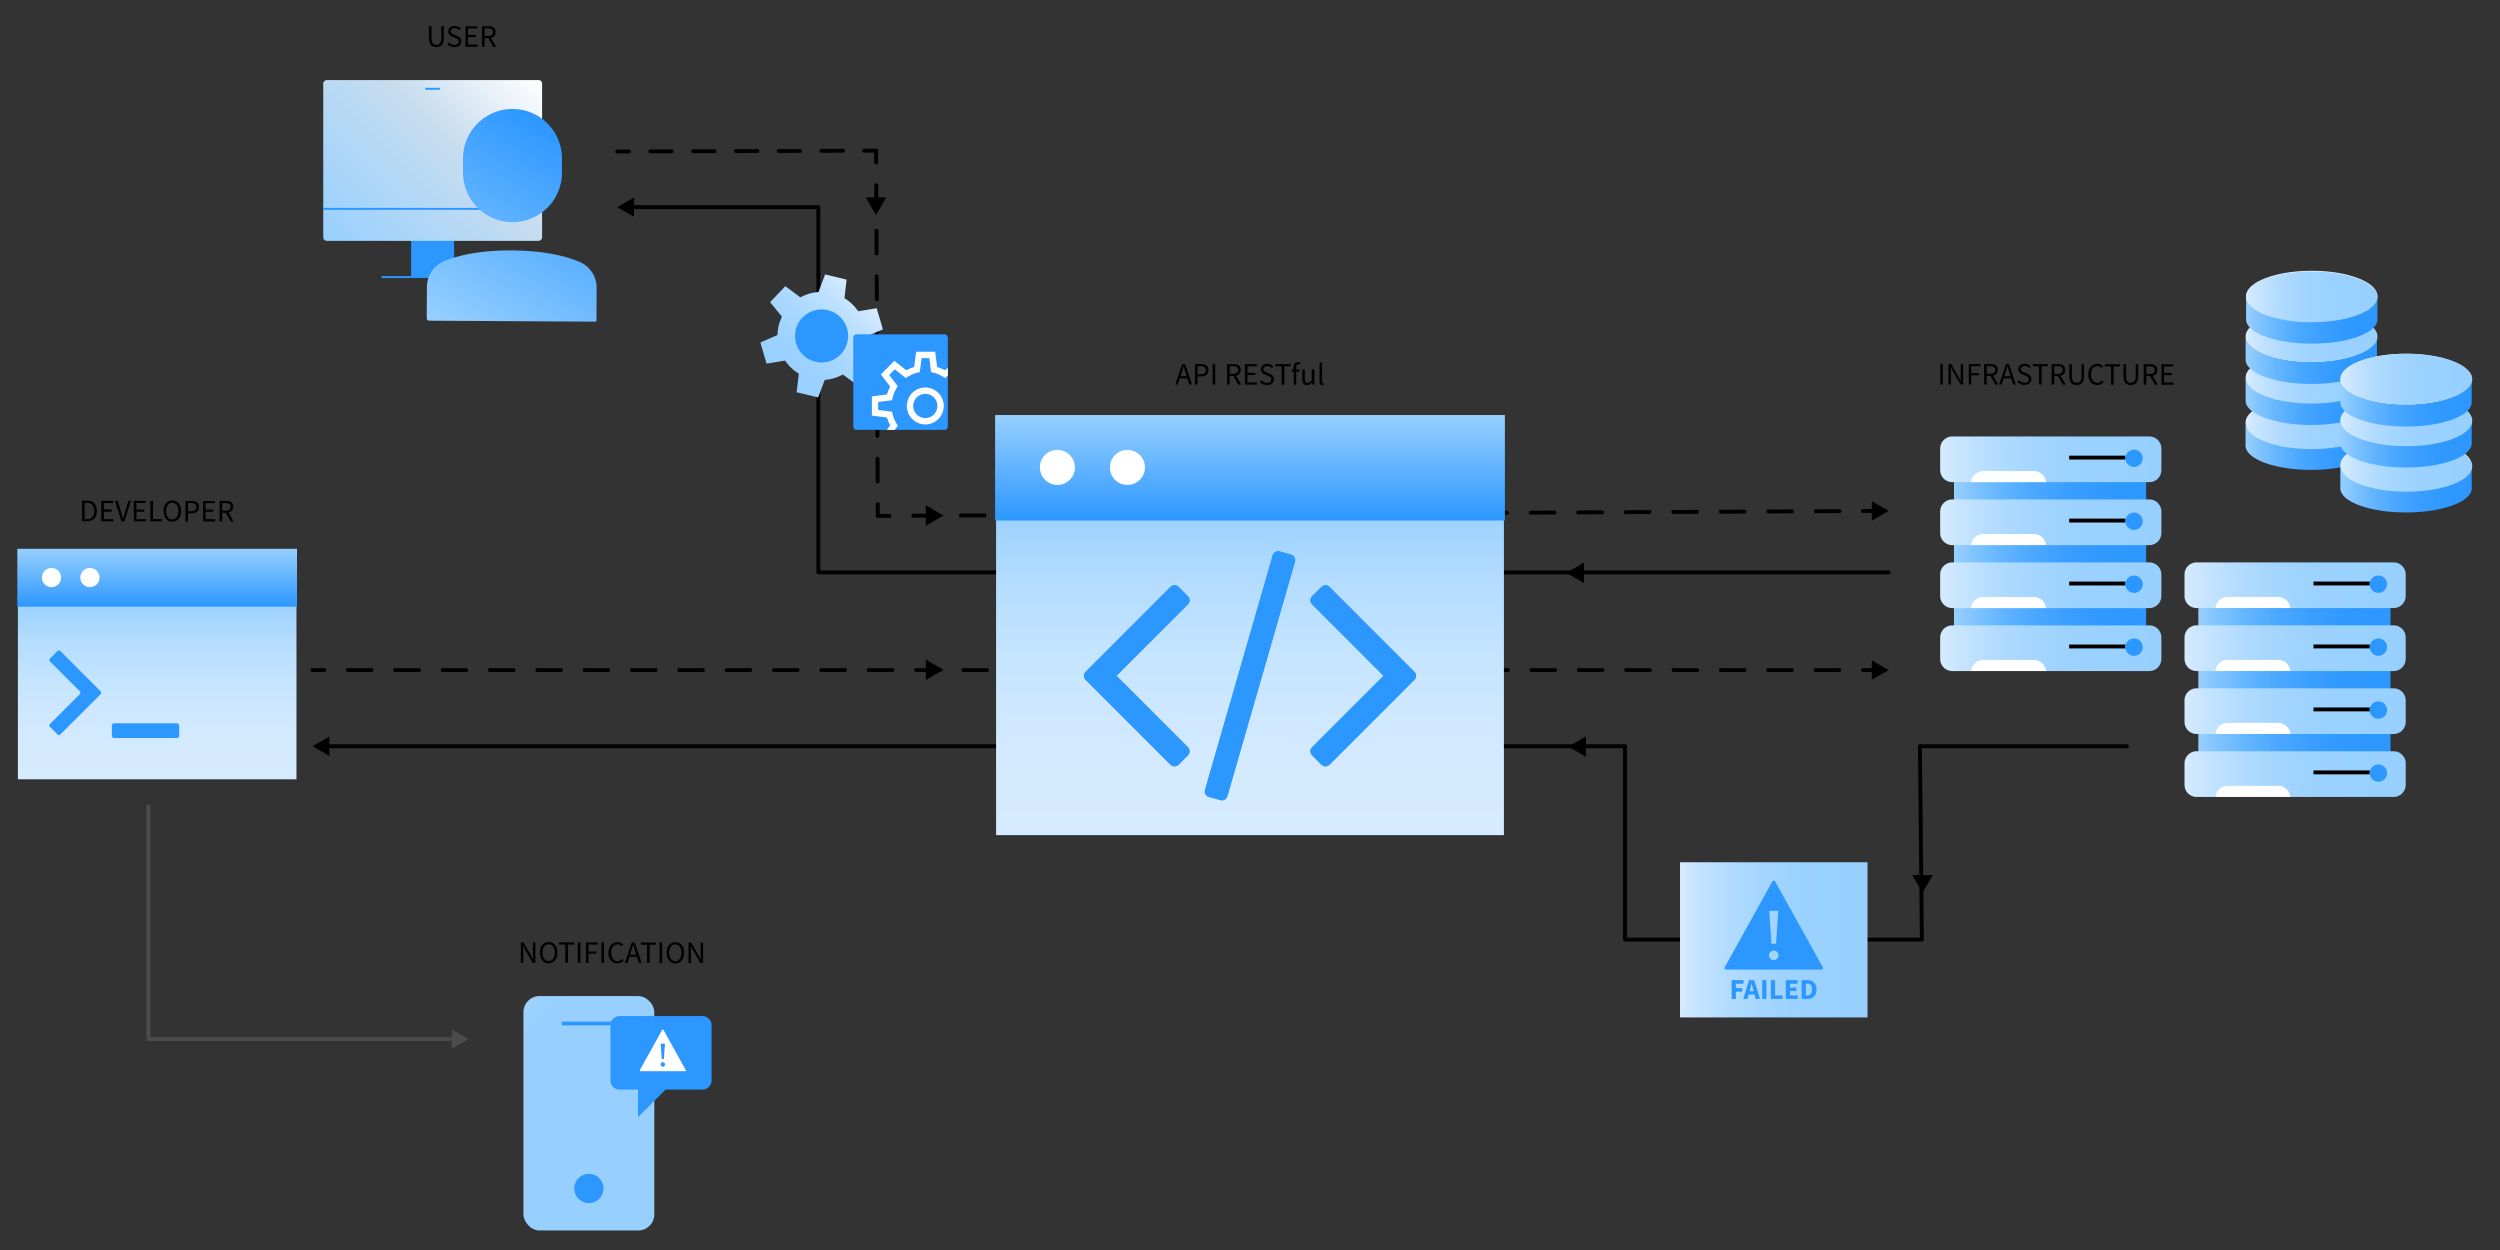 <svg xmlns="http://www.w3.org/2000/svg" xmlns:xlink="http://www.w3.org/1999/xlink" viewBox="0 0 1280 640"><rect x="0" y="0" width="1280" height="640" fill="#333333" stroke="none"/><defs><linearGradient id="f" data-name="Sfumatura senza nome 16" x1="399.48" y1="193.18" x2="441.82" y2="150.85" gradientUnits="userSpaceOnUse"><stop offset="0" stop-color="#97d0ff"/><stop offset=".24" stop-color="#9cd2ff"/><stop offset=".5" stop-color="#a9d8ff"/><stop offset=".79" stop-color="#c0e1ff"/><stop offset="1" stop-color="#d6ebff"/></linearGradient><linearGradient id="h" data-name="Sfumatura senza nome 11" x1="956.17" y1="481.19" x2="860.17" y2="481.19" gradientUnits="userSpaceOnUse"><stop offset="0" stop-color="#97d0ff"/><stop offset=".33" stop-color="#9ad1ff"/><stop offset=".55" stop-color="#a3d5ff"/><stop offset=".74" stop-color="#b2dbff"/><stop offset=".91" stop-color="#c7e4ff"/><stop offset="1" stop-color="#d6ebff"/></linearGradient><linearGradient id="b" data-name="Sfumatura senza nome 98" x1="640" y1="256" x2="640" y2="427.59" gradientUnits="userSpaceOnUse"><stop offset="0" stop-color="#97d0ff"/><stop offset=".03" stop-color="#9ad1ff"/><stop offset=".26" stop-color="#b5ddff"/><stop offset=".49" stop-color="#c7e5ff"/><stop offset=".73" stop-color="#d2e9ff"/><stop offset="1" stop-color="#d6ebff"/></linearGradient><linearGradient id="a" data-name="Sfumatura senza nome 19" x1="640" y1="212.5" x2="640" y2="266.5" gradientUnits="userSpaceOnUse"><stop offset="0" stop-color="#97d0ff"/><stop offset="1" stop-color="#2c97ff"/></linearGradient><linearGradient id="c" data-name="Sfumatura senza nome 7" x1="173.43" y1="130.24" x2="269.61" y2="34.07" gradientTransform="rotate(-90 221.52 82.16)" gradientUnits="userSpaceOnUse"><stop offset="0" stop-color="#97d0ff"/><stop offset=".61" stop-color="#c8ddef"/><stop offset="1" stop-color="#fff"/></linearGradient><linearGradient id="i" x1="238.87" y1="175.39" x2="298.25" y2="72.54" xlink:href="#a"/><linearGradient id="j" x1="80.48" y1="304.86" x2="80.48" y2="399" xlink:href="#b"/><linearGradient id="k" x1="80.48" y1="281" x2="80.48" y2="310.63" xlink:href="#a"/><linearGradient id="l" x1="257.16" y1="614.34" x2="345.84" y2="525.66" xlink:href="#c"/><linearGradient id="d" data-name="Sfumatura senza nome 8" x1="1149.73" y1="228.49" x2="1216.97" y2="228.49" gradientUnits="userSpaceOnUse"><stop offset="0" stop-color="#97d0ff"/><stop offset=".09" stop-color="#83c5ff"/><stop offset=".25" stop-color="#63b5ff"/><stop offset=".41" stop-color="#4ba8ff"/><stop offset=".59" stop-color="#3a9eff"/><stop offset=".78" stop-color="#2f99ff"/><stop offset="1" stop-color="#2c97ff"/></linearGradient><linearGradient id="e" data-name="Sfumatura senza nome 10" x1="1217.27" y1="216.95" x2="1149.93" y2="216.95" gradientUnits="userSpaceOnUse"><stop offset="0" stop-color="#97d0ff"/><stop offset=".34" stop-color="#9ad1ff"/><stop offset=".56" stop-color="#a2d5ff"/><stop offset=".74" stop-color="#b1dbff"/><stop offset=".9" stop-color="#c6e4ff"/><stop offset="1" stop-color="#d6ebff"/></linearGradient><linearGradient id="m" x1="1149.74" y1="205.49" x2="1216.98" y2="205.49" xlink:href="#d"/><linearGradient id="n" x1="1217.27" y1="193.63" x2="1149.93" y2="193.63" xlink:href="#e"/><linearGradient id="o" x1="1149.74" y1="184.49" x2="1216.98" y2="184.49" xlink:href="#d"/><linearGradient id="p" x1="1217.27" y1="172.32" x2="1149.93" y2="172.32" xlink:href="#e"/><linearGradient id="q" x1="1150" y1="163.86" x2="1217.24" y2="163.86" xlink:href="#d"/><linearGradient id="r" x1="1217.27" y1="152" x2="1149.93" y2="152" xlink:href="#e"/><linearGradient id="s" x1="1198.27" y1="250.3" x2="1265.51" y2="250.3" xlink:href="#d"/><linearGradient id="t" x1="1265.8" y1="238.76" x2="1198.47" y2="238.76" xlink:href="#e"/><linearGradient id="u" x1="1198.27" y1="227.3" x2="1265.51" y2="227.3" xlink:href="#d"/><linearGradient id="v" x1="1265.8" y1="215.44" x2="1198.47" y2="215.44" xlink:href="#e"/><linearGradient id="w" x1="1198.27" y1="206.3" x2="1265.51" y2="206.3" xlink:href="#d"/><linearGradient id="x" x1="1265.8" y1="194.12" x2="1198.47" y2="194.12" xlink:href="#e"/><linearGradient id="y" x1="1125.55" y1="316.25" x2="1223.94" y2="316.25" xlink:href="#d"/><linearGradient id="z" x1="1231.72" y1="299.62" x2="1118.47" y2="299.62" xlink:href="#e"/><linearGradient id="A" x1="1125.55" y1="348.49" x2="1223.94" y2="348.49" xlink:href="#d"/><linearGradient id="B" x1="1231.72" y1="331.86" x2="1118.47" y2="331.86" xlink:href="#e"/><linearGradient id="C" x1="1125.55" y1="380.73" x2="1223.94" y2="380.73" xlink:href="#d"/><linearGradient id="D" x1="1231.72" y1="364.09" x2="1118.47" y2="364.09" xlink:href="#e"/><linearGradient id="E" x1="1231.72" y1="396.33" x2="1118.47" y2="396.33" xlink:href="#e"/><linearGradient id="F" x1="1000.45" y1="251.79" x2="1098.84" y2="251.79" xlink:href="#d"/><linearGradient id="G" x1="1106.62" y1="235.16" x2="993.37" y2="235.16" xlink:href="#e"/><linearGradient id="H" x1="1000.45" y1="284.03" x2="1098.84" y2="284.03" xlink:href="#d"/><linearGradient id="I" x1="1106.62" y1="267.4" x2="993.37" y2="267.4" xlink:href="#e"/><linearGradient id="J" x1="1000.45" y1="316.27" x2="1098.84" y2="316.27" xlink:href="#d"/><linearGradient id="K" x1="1106.62" y1="299.64" x2="993.37" y2="299.64" xlink:href="#e"/><linearGradient id="L" x1="1106.62" y1="331.87" x2="993.37" y2="331.87" xlink:href="#e"/><clipPath id="g"><rect x="436.88" y="171.18" width="48.42" height="48.9" rx="1.62" fill="none"/></clipPath></defs><path fill="none" stroke="#000" stroke-linecap="round" stroke-linejoin="round" stroke-width="2" d="M323.18 106.07H419v187h548"/><path d="M324.63 111.05l-8.63-4.98 8.63-4.99v9.97z"/><path fill="none" stroke="#000" stroke-linecap="round" stroke-linejoin="round" stroke-width="2" d="M316 77.57l6-.02"/><path fill="none" stroke="#000" stroke-linecap="round" stroke-linejoin="round" stroke-width="2" stroke-dasharray="10.96 10.96" d="M332.96 77.51l104.13-.33"/><path fill="none" stroke="#000" stroke-linecap="round" stroke-linejoin="round" stroke-width="2" d="M442.57 77.16l6-.02.03 6"/><path fill="none" stroke="#000" stroke-linecap="round" stroke-linejoin="round" stroke-width="2" stroke-dasharray="11.67 11.67" d="M448.65 94.81l.73 157.49"/><path fill="none" stroke="#000" stroke-linecap="round" stroke-linejoin="round" stroke-width="2" d="M449.41 258.14l.02 6 6-.03"/><path fill="none" stroke="#000" stroke-linecap="round" stroke-linejoin="round" stroke-width="2" stroke-dasharray="12.16 12.16" d="M467.59 264.05l480.16-2.39"/><path fill="none" stroke="#000" stroke-linecap="round" stroke-linejoin="round" stroke-width="2" d="M953.82 261.63l6-.03"/><path d="M958.39 266.6l8.61-5.03-8.66-4.95.05 9.98z"/><path fill="none" stroke="#000" stroke-linecap="round" stroke-linejoin="round" stroke-width="2" d="M160 343.07h6"/><path fill="none" stroke="#000" stroke-linecap="round" stroke-linejoin="round" stroke-width="2" stroke-dasharray="12.12 12.12" d="M178.12 343.07h769.64"/><path fill="none" stroke="#000" stroke-linecap="round" stroke-linejoin="round" stroke-width="2" d="M953.82 343.07h6"/><path d="M958.37 348.05l8.63-4.98-8.63-4.99v9.97z"/><path fill="none" stroke="#000" stroke-linecap="round" stroke-linejoin="round" stroke-width="2" d="M167.18 382.07H832v99h152l-1-99h106"/><path d="M168.63 387.05l-8.63-4.98 8.63-4.99v9.97z"/><path fill="none" stroke="#4b4b4b" stroke-miterlimit="10" stroke-width="2" d="M76 412.07V532h156.82"/><path fill="#4b4b4b" d="M231.37 536.99L240 532l-8.63-4.99v9.98z"/><path d="M811 298.51v-10.5l-9 5.25 9 5.25zM812 387.51v-10.5l-9 5.25 9 5.25zM989.6 448.07h-10.5l5.25 9 5.25-9zM474 269.18v-10.5l9 5.25-9 5.25zM443.25 101.07h10.5l-5.25 9-5.25-9zM474 348.18v-10.5l9 5.25-9 5.25z"/><g><path d="M398.1 171.53l-8.8 3.83 3.19 10.82 9.49-1.55a22.34 22.34 0 007 6.67l-1.09 9.53 11 2.66 3.39-9a22.66 22.66 0 009.26-2.75l7.73 5.72 7.78-8.17-6.07-7.43a22.38 22.38 0 002.27-9.39l8.8-3.84-3.19-10.82-9.49 1.55a22.56 22.56 0 00-7-6.67l1.08-9.53-11-2.65-3.39 9a22.35 22.35 0 00-9.26 2.75l-7.73-5.72-7.78 8.17 6.07 7.43a22.28 22.28 0 00-2.27 9.39z" fill="url(#f)"/><path d="M419.61 185.55a13.58 13.58 0 004.23-26.74 14.35 14.35 0 00-2.15-.34 13.58 13.58 0 00-4.23 26.74 13.17 13.17 0 002.15.34z" fill="#2c97ff"/><rect x="436.88" y="171.18" width="48.42" height="48.9" rx="1.62" fill="#2c97ff"/><g clip-path="url(#g)"><path d="M478.71 235.56h-9.77l-1-7.81a20.37 20.37 0 01-4-1.65l-6.16 4.83L451 224l4.78-6.21a20.69 20.69 0 01-1.64-4l-7.74-1v-9.83l7.74-1a20.32 20.32 0 011.64-4l-4.78-6.23 6.89-7 6.16 4.84a20.37 20.37 0 014-1.65l1-7.82h9.77l1 7.82a20.37 20.37 0 013.95 1.65l6.16-4.84 6.89 7-4.78 6.21a21 21 0 011.65 4l7.73 1v9.83l-7.73 1a20.72 20.72 0 01-1.65 4l4.78 6.21-6.89 7-6.16-4.83a20.37 20.37 0 01-3.95 1.65zm-6.89-3.26h4l.88-7.16 1.11-.27a17.05 17.05 0 005.08-2.12l1-.61 5.64 4.43 2.85-2.87L488 218l.58-1a17.17 17.17 0 002.11-5.15l.26-1.1 7.1-.9v-4.08l-7.1-.9-.26-1.1a17.28 17.28 0 00-2.11-5.15l-.58-.95 4.39-5.71-2.85-2.87-5.64 4.43-1-.6a17.08 17.08 0 00-5.08-2.13l-1.11-.26-.88-7.17h-4l-.88 7.17-1.11.26a17.08 17.08 0 00-5.08 2.13l-1 .61-5.65-4.44-2.82 2.91 4.39 5.71-.58.95a17.54 17.54 0 00-2.11 5.15l-.26 1.11-7.1.89v4.08l7.1.9.26 1.1a17.7 17.7 0 002.11 5.11l.59 1-4.4 5.7 2.85 2.87 5.64-4.43 1 .61a17.05 17.05 0 005.08 2.12l1.11.27zm2-15a9.45 9.45 0 119.38-9.45 9.42 9.42 0 01-9.38 9.45zm0-15.64a6.19 6.19 0 106.12 6.19 6.16 6.16 0 00-6.12-6.19z" fill="#fff"/></g></g><g><path fill="url(#h)" d="M860.17 441.47h96v79.45h-96z"/><g fill="#2c97ff"><path d="M886.6 511.47v-9.64h6.07v1.84h-3.9v2.23h3.34v1.83h-3.34v3.74zM892.54 511.47l3-9.64h2.61l3 9.64h-2.31l-.59-2.29h-2.94l-.59 2.29zm3.49-4.88l-.24.89h2.06l-.22-.89c-.14-.48-.28-1-.4-1.53s-.26-1.07-.39-1.57h-.06c-.12.51-.24 1-.36 1.57s-.25 1.05-.42 1.53zM902.24 511.47v-9.64h2.17v9.64zM906.69 511.47v-9.64h2.17v7.81h3.81v1.83zM914.34 511.47v-9.64h6v1.84h-3.86v1.93h3.28v1.82h-3.28v2.22h4v1.83zM922.44 511.47v-9.64h2.72a6.46 6.46 0 012 .29 3.9 3.9 0 011.53.86 3.71 3.71 0 011 1.49 6 6 0 01.34 2.14 6.12 6.12 0 01-.34 2.16 3.84 3.84 0 01-1 1.51 4 4 0 01-1.48.9 6.16 6.16 0 01-1.93.29zm2.17-1.76h.39a3.61 3.61 0 001.12-.16 2.08 2.08 0 00.88-.55 2.43 2.43 0 00.55-.95 4.68 4.68 0 00.2-1.46 4.59 4.59 0 00-.2-1.44 2.35 2.35 0 00-.55-.93 2 2 0 00-.86-.5 3.94 3.94 0 00-1.12-.15h-.42z"/></g><path d="M933.28 495.23l-24.4-43.93a.85.85 0 00-1.17-.25 1 1 0 00-.26.25l-24.4 43.93a.81.81 0 00.32 1.11.87.87 0 00.39.1h48.81a.81.81 0 00.81-.81.79.79 0 00-.1-.4zm-22.79-28.89l-1.16 16.85H907l-1.16-16.85zm-2.32 25.22a2.44 2.44 0 112.44-2.44 2.45 2.45 0 01-2.44 2.44z" fill="#2c97ff"/></g><g><path fill="url(#b)" d="M510 256h260v171.59H510z"/><path fill="url(#a)" d="M509.5 212.5h261v54h-261z"/><circle cx="541.38" cy="239.31" r="8.97" fill="#fff"/><circle cx="577.24" cy="239.31" r="8.97" fill="#fff"/><g fill="#2c97ff"><path d="M661 283.94l-5.77-1.58a2.59 2.59 0 00-2.18.24 3 3 0 00-1.44 1.81L617 404.34a2.77 2.77 0 00.23 2.27 3 3 0 001.81 1.44l5.76 1.58a2.57 2.57 0 002.19-.23 3 3 0 001.44-1.81L663 287.66a2.8 2.8 0 00-.23-2.28 3.07 3.07 0 00-1.77-1.44zM609.07 307.36a2.94 2.94 0 00-.93-2.14l-4.65-4.65a2.94 2.94 0 00-4.27 0l-43.29 43.29a2.93 2.93 0 000 4.28l43.29 43.29a2.92 2.92 0 004.27 0l4.65-4.65a2.92 2.92 0 000-4.27L571.63 346l36.51-36.51a2.93 2.93 0 00.93-2.13zm115 36.5l-43.29-43.29a2.92 2.92 0 00-4.27 0l-4.65 4.65a3 3 0 00-.92 2.14 2.92 2.92 0 00.92 2.13L708.37 346l-36.51 36.51a3 3 0 00-.92 2.14 2.9 2.9 0 00.92 2.13l4.65 4.65a2.92 2.92 0 004.27 0l43.29-43.29a2.93 2.93 0 000-4.28z"/><path d="M661 283.94l-5.77-1.58a2.59 2.59 0 00-2.18.24 3 3 0 00-1.44 1.81L617 404.34a2.77 2.77 0 00.23 2.27 3 3 0 001.81 1.44l5.76 1.58a2.57 2.57 0 002.19-.23 3 3 0 001.44-1.81L663 287.66a2.8 2.8 0 00-.23-2.28 3.07 3.07 0 00-1.77-1.44zm-51.93 23.41a2.93 2.93 0 00-.93-2.13l-4.65-4.65a2.92 2.92 0 00-4.27 0l-43.29 43.29a2.93 2.93 0 000 4.28l43.29 43.29a2.93 2.93 0 002.14.92 3 3 0 002.13-.92l4.65-4.65a2.92 2.92 0 000-4.27L571.63 346l36.51-36.51a2.94 2.94 0 00.93-2.14zm115 36.51l-43.29-43.29a2.92 2.92 0 00-4.27 0l-4.65 4.65a3 3 0 00-.92 2.13 2.93 2.93 0 00.92 2.14L708.37 346l-36.51 36.51a3 3 0 00-.92 2.14 2.92 2.92 0 00.92 2.13l4.65 4.65a2.93 2.93 0 002.14.92 3 3 0 002.13-.92l43.29-43.29a2.93 2.93 0 000-4.28z"/></g><path d="M601.72 196.88l3.56-10.49h1.51l3.54 10.5h-1.43l-1-3.2h-3.82l-1 3.19zm3.2-5.87l-.49 1.6h3.15l-.5-1.6c-.19-.59-.37-1.17-.54-1.76s-.34-1.17-.51-1.78H606c-.16.61-.33 1.2-.5 1.78s-.38 1.18-.58 1.75zM611.81 196.89V186.4h3a8 8 0 011.61.16 3.57 3.57 0 011.24.52 2.48 2.48 0 01.79 1 3.18 3.18 0 01.29 1.45 3.33 3.33 0 01-.28 1.44 2.72 2.72 0 01-.79 1 3.45 3.45 0 01-1.23.6 5.91 5.91 0 01-1.57.2h-1.73v4.16zm1.34-5.24h1.57a3.3 3.3 0 002-.52 2 2 0 00.66-1.64 1.72 1.72 0 00-.69-1.57 3.88 3.88 0 00-2.07-.45h-1.51zM620.87 196.9v-10.49h1.33v10.5zM628.28 196.91v-10.49h3.28a6.87 6.87 0 011.48.15 3.28 3.28 0 011.17.51 2.51 2.51 0 01.76.91 3.2 3.2 0 01.27 1.38 2.89 2.89 0 01-.65 2 3.22 3.22 0 01-1.72 1l2.66 4.58H634l-2.53-4.44h-1.9v4.43zm1.33-5.52h1.76a3 3 0 001.89-.51 1.78 1.78 0 00.66-1.52 1.59 1.59 0 00-.66-1.46 3.47 3.47 0 00-1.88-.42h-1.76zM637.38 196.92v-10.49h6.05v1.12h-4.72v3.29h4V192h-4v3.81h4.88v1.14zM648.73 197.13a5 5 0 01-3.68-1.56l.8-.93a4.23 4.23 0 001.32 1 3.61 3.61 0 001.57.36 2.54 2.54 0 001.62-.47 1.65 1.65 0 00.44-1.92 1.35 1.35 0 00-.37-.48 2.49 2.49 0 00-.55-.36l-.69-.34-1.5-.66a6.62 6.62 0 01-.75-.38 2.83 2.83 0 01-.69-.55 2.37 2.37 0 01-.49-.76 2.68 2.68 0 01.06-2.12 2.64 2.64 0 01.68-.88 3.31 3.31 0 011-.59 4.31 4.31 0 011.33-.2 4.2 4.2 0 011.74.36 4.4 4.4 0 011.36.94l-.72.86a3.84 3.84 0 00-1.07-.73 3.11 3.11 0 00-1.32-.26 2.27 2.27 0 00-1.41.4 1.34 1.34 0 00-.54 1.13 1.3 1.3 0 00.15.65 1.62 1.62 0 00.41.46 3.57 3.57 0 00.56.36l.62.28 1.49.64a6.2 6.2 0 01.85.44 3.17 3.17 0 01.68.57 2.39 2.39 0 01.46.77 3 3 0 01.17 1 2.85 2.85 0 01-.25 1.17 2.89 2.89 0 01-.72.95 3.49 3.49 0 01-1.12.64 4.51 4.51 0 01-1.44.21zM656.21 196.94v-9.37h-3.16v-1.12h7.68v1.12h-3.17V197zM662.42 197v-6.7h-1.06v-1l1-.08v-1.23a2.94 2.94 0 01.56-1.89 2.08 2.08 0 011.72-.68 3.11 3.11 0 01.69.07 3.25 3.25 0 01.6.19l-.29 1a2.25 2.25 0 00-.88-.19c-.72 0-1.08.5-1.09 1.5v1.24h1.65v1.07h-1.65v6.7zM669.14 197.15a2.11 2.11 0 01-1.81-.77 3.78 3.78 0 01-.57-2.27v-4.93h1.32v4.75a2.86 2.86 0 00.34 1.6 1.27 1.27 0 001.11.48 1.88 1.88 0 001.08-.31 5.11 5.11 0 001-1v-5.53H673V197h-1.09l-.11-1.21a5.37 5.37 0 01-1.14 1 2.62 2.62 0 01-1.52.36zM677 197.16a1.24 1.24 0 01-1.08-.45 2.29 2.29 0 01-.31-1.31v-9.83h1.31v9.92a.64.64 0 00.11.45.32.32 0 00.26.13h.28l.18 1a1.25 1.25 0 01-.31.1 2.59 2.59 0 01-.44-.01z"/></g><path fill="#2c97ff" d="M210.5 122.5h22v19h-22z"/><rect x="180.36" y="26.13" width="82.31" height="112.05" rx="1.72" transform="rotate(90 221.52 82.16)" fill="url(#c)"/><path fill="none" stroke="#2c97ff" stroke-miterlimit="10" d="M165.49 106.94h112.06M195.37 141.85h52.29M217.78 45.45h7.47"/><path d="M305.39 164.21a.47.47 0 01-.48.48l-85.1-.5a1.35 1.35 0 01-1.33-1.35l.1-15.87a14.39 14.39 0 018.85-13.27c6.72-2.76 17.76-5.58 34.72-5.48s28 3.05 34.64 5.89a14.38 14.38 0 018.7 13.38zm-17.66-75.68v-7.24a25.35 25.35 0 00-25.21-25.5A25.36 25.36 0 00237.07 81v7.24a25.35 25.35 0 0025.2 25.5 25.34 25.34 0 0025.46-25.21z" fill="url(#i)"/><g><path d="M223.38 24.11a4.54 4.54 0 01-1.5-.24 2.85 2.85 0 01-1.2-.77 3.7 3.7 0 01-.79-1.4 6.52 6.52 0 01-.28-2.12v-6.16h1.33v6.19a5.83 5.83 0 00.19 1.58 2.84 2.84 0 00.52 1 1.92 1.92 0 00.78.55 2.73 2.73 0 001 .17 2.78 2.78 0 001-.17 1.92 1.92 0 00.79-.55 2.8 2.8 0 00.53-1 6 6 0 00.19-1.59v-6.18h1.28v6.16a6.8 6.8 0 01-.29 2.13 3.78 3.78 0 01-.79 1.4 3 3 0 01-1.2.77 4.69 4.69 0 01-1.56.23zM232.72 24.12a5 5 0 01-2.05-.42 5.1 5.1 0 01-1.67-1.14l.8-.93a4.23 4.23 0 001.32 1 3.65 3.65 0 001.58.36 2.49 2.49 0 001.61-.47 1.51 1.51 0 00.58-1.24 1.42 1.42 0 00-.14-.68 1.44 1.44 0 00-.36-.48 3.27 3.27 0 00-.55-.36l-.69-.34-1.5-.66a6 6 0 01-.76-.38 3 3 0 01-.68-.55 2.46 2.46 0 01-.5-.75 2.54 2.54 0 01-.19-1 2.4 2.4 0 01.25-1.1 2.61 2.61 0 01.69-.89 3.2 3.2 0 011-.59 4.25 4.25 0 011.32-.2 4.31 4.31 0 013.1 1.3l-.72.86a3.79 3.79 0 00-1.06-.73 3.27 3.27 0 00-1.32-.26 2.3 2.3 0 00-1.42.4 1.34 1.34 0 00-.54 1.13 1.21 1.21 0 00.16.65 1.58 1.58 0 00.4.46 3.57 3.57 0 00.56.36l.63.28 1.48.64a6.2 6.2 0 01.85.44 3 3 0 01.69.57 2.56 2.56 0 01.45.77 2.73 2.73 0 01.17 1 2.78 2.78 0 01-1 2.12 3.6 3.6 0 01-1.12.64 4.61 4.61 0 01-1.37.19zM238.35 23.93V13.44h6v1.12h-4.72v3.29h4V19h-4v3.8h4.88v1.14zM246.78 23.94V13.45h3.28a6.8 6.8 0 011.48.15 3.13 3.13 0 011.17.51 2.33 2.33 0 01.76.91 3.14 3.14 0 01.27 1.38 2.84 2.84 0 01-.64 2 3.2 3.2 0 01-1.73 1l2.68 4.6h-1.51L250 19.51h-1.9v4.43zm1.34-5.52h1.76a3 3 0 001.89-.5 1.8 1.8 0 00.65-1.52 1.58 1.58 0 00-.65-1.46 3.53 3.53 0 00-1.89-.42h-1.76z"/></g><g><path d="M42 266.89v-10.5h2.62a4.89 4.89 0 013.7 1.35 5.45 5.45 0 011.26 3.86 7.27 7.27 0 01-.32 2.23 4.44 4.44 0 01-1 1.66 4 4 0 01-1.54 1 5.65 5.65 0 01-2.09.36zm1.33-1.09h1.2a3.39 3.39 0 002.76-1.1 4.72 4.72 0 00.92-3.1 4.56 4.56 0 00-.91-3.06 3.5 3.5 0 00-2.76-1.06h-1.2zM51.85 266.9v-10.5h6v1.12h-4.66v3.3h4V262h-4v3.8h4.88v1.14zM62.2 266.91l-3.35-10.5h1.43l1.72 5.67c.19.63.36 1.21.5 1.74s.32 1.11.52 1.73H63c.2-.62.37-1.19.52-1.73s.31-1.11.5-1.74l1.68-5.66h1.36l-3.34 10.49zM68.52 266.92v-10.5h6v1.12h-4.66v3.3h4V262h-4v3.81h4.88v1.13zM77 266.93v-10.5h1.33v9.36h4.59v1.13zM88.18 267.13a4.17 4.17 0 01-1.81-.39 4.07 4.07 0 01-1.37-1.09 5.09 5.09 0 01-.91-1.73 7.38 7.38 0 01-.33-2.28 7.23 7.23 0 01.33-2.27 5.08 5.08 0 01.92-1.69 4 4 0 011.42-1.06 4.58 4.58 0 013.63 0 4 4 0 011.42 1.07 5 5 0 01.93 1.7 7.19 7.19 0 01.33 2.25 8 8 0 01-.33 2.28 5.07 5.07 0 01-.93 1.72 4.13 4.13 0 01-1.43 1.1 4.33 4.33 0 01-1.87.39zm0-1.17a2.7 2.7 0 001.27-.3 2.77 2.77 0 001-.87 4.18 4.18 0 00.64-1.36 6.52 6.52 0 00.22-1.78 6.37 6.37 0 00-.22-1.76 4 4 0 00-.63-1.33 2.76 2.76 0 00-1-.84 2.7 2.7 0 00-1.27-.3 2.83 2.83 0 00-1.28.29 2.88 2.88 0 00-1 .84 3.92 3.92 0 00-.64 1.33 6.37 6.37 0 00-.22 1.76 6.47 6.47 0 00.22 1.78 4.28 4.28 0 00.63 1.36 3 3 0 001 .88 2.72 2.72 0 001.29.34zM94.94 267v-10.5h3a7.3 7.3 0 011.61.17 3.32 3.32 0 011.24.52 2.49 2.49 0 01.8.95 3.32 3.32 0 01.28 1.45 3.41 3.41 0 01-.28 1.45 2.69 2.69 0 01-.79 1 3.37 3.37 0 01-1.23.6 5.91 5.91 0 01-1.57.2h-1.73V267zm1.33-5.25h1.57a3.3 3.3 0 002-.52 2 2 0 00.66-1.64 1.72 1.72 0 00-.69-1.57 3.84 3.84 0 00-2.07-.44h-1.47zM104 267v-10.5h6v1.12h-4.72v3.3h4V262h-4v3.81h4.88V267zM112.42 267v-10.53h3.28a6.22 6.22 0 011.48.16 3.12 3.12 0 011.17.5 2.4 2.4 0 01.76.91 3.2 3.2 0 01.27 1.38 2.88 2.88 0 01-.64 2 3.25 3.25 0 01-1.73 1l2.67 4.58h-1.51l-2.52-4.43h-1.9V267zm1.34-5.51h1.76a3.1 3.1 0 001.89-.5 1.83 1.83 0 00.65-1.53 1.59 1.59 0 00-.65-1.46 3.63 3.63 0 00-1.89-.42h-1.76z"/><g><path fill="url(#j)" d="M9.16 304.86H151.8V399H9.16z"/><path fill="url(#k)" d="M8.88 281h143.19v29.63H8.88z"/><circle cx="26.37" cy="295.71" r="4.92" fill="#fff"/><circle cx="46.05" cy="295.71" r="4.92" fill="#fff"/></g><path d="M29.41 376l-3.81-3.81a1.07 1.07 0 010-1.52l15.24-15.24a1.07 1.07 0 000-1.52L25.6 338.7a1.07 1.07 0 010-1.52l3.81-3.81a1.07 1.07 0 011.52 0l20.57 20.57a1.07 1.07 0 010 1.52L30.93 376a1.07 1.07 0 01-1.52 0zm62.33.79v-5.39a1.19 1.19 0 00-1.27-1.08H58.56a1.2 1.2 0 00-1.28 1.08v5.39a1.19 1.19 0 001.28 1.07h31.91a1.18 1.18 0 001.27-1.04z" fill="#2c97ff"/></g><g><path d="M266.67 493v-10.5h1.37l3.79 6.59 1.13 2.18h.04c0-.53-.07-1.09-.11-1.66s-.05-1.13-.05-1.68v-5.43h1.27V493h-1.38l-3.8-6.62-1.13-2.16h-.07l.12 1.63c0 .55.06 1.1.05 1.65v5.5zM280.89 493.21a4.22 4.22 0 01-1.82-.39 3.86 3.86 0 01-1.41-1.1 5.05 5.05 0 01-.92-1.72 7.1 7.1 0 01-.32-2.28 7.23 7.23 0 01.33-2.27 4.75 4.75 0 01.92-1.69 3.89 3.89 0 011.41-1.07 4.51 4.51 0 011.82-.36 4.36 4.36 0 011.82.38 4.13 4.13 0 011.42 1.07 4.88 4.88 0 01.93 1.7 7.41 7.41 0 01.32 2.25 7.27 7.27 0 01-.33 2.27 5 5 0 01-.93 1.73 4.19 4.19 0 01-1.42 1.1 4.36 4.36 0 01-1.82.38zm0-1.17a2.67 2.67 0 001.27-.3 2.79 2.79 0 001-.87 4.38 4.38 0 00.63-1.36 6.58 6.58 0 00.23-1.79 6.42 6.42 0 00-.22-1.76 4.21 4.21 0 00-.63-1.33 2.91 2.91 0 00-1-.84 2.79 2.79 0 00-1.27-.29 2.67 2.67 0 00-1.27.29 2.91 2.91 0 00-1 .84A4.1 4.1 0 00278 486a6.36 6.36 0 00-.23 1.76 6.52 6.52 0 00.22 1.78 4.38 4.38 0 00.63 1.36 2.88 2.88 0 001 .87 2.57 2.57 0 001.27.23zM289.43 493v-9.38h-3.16v-1.12H294v1.12h-3.17V493zM295.83 493v-10.46h1.33V493zM300 493v-10.5h6.05v1.12h-4.72v3.55h4v1.12h-4V493zM307.94 493.05v-10.5h1.32v10.5zM316.12 493.25a4.52 4.52 0 01-1.82-.37 4.12 4.12 0 01-1.45-1.07 4.89 4.89 0 01-1-1.71 7.13 7.13 0 01-.34-2.3 7 7 0 01.35-2.27 5.28 5.28 0 011-1.71 4.25 4.25 0 011.48-1.08 4.5 4.5 0 011.85-.37 3.54 3.54 0 011.69.39 4.31 4.31 0 011.19.91l-.72.86a3.42 3.42 0 00-.94-.72 2.65 2.65 0 00-1.2-.27 3 3 0 00-1.36.29 2.85 2.85 0 00-1 .85 4 4 0 00-.67 1.33 6 6 0 00-.23 1.76 5.89 5.89 0 00.23 1.79 4.44 4.44 0 00.64 1.35 2.9 2.9 0 001 .86 2.86 2.86 0 001.35.31 2.73 2.73 0 001.34-.31 4.17 4.17 0 001.09-.87l.74.83a4.81 4.81 0 01-1.41 1.12 3.89 3.89 0 01-1.81.4zM319.9 493.06l3.56-10.49H325l3.54 10.5h-1.42l-1-3.2h-3.82l-1 3.2zm3.2-5.87l-.5 1.6h3.16l-.5-1.6c-.19-.58-.37-1.17-.54-1.75s-.34-1.18-.51-1.78h-.06c-.16.6-.33 1.2-.5 1.78s-.36 1.16-.55 1.75zM331.29 493.07v-9.37h-3.17v-1.12h7.68v1.12h-3.17v9.37zM337.69 493.08v-10.5H339v10.5zM345.77 493.28a4.22 4.22 0 01-1.82-.39 3.94 3.94 0 01-1.41-1.09 5.2 5.2 0 01-.92-1.73 7.38 7.38 0 01-.33-2.28 7.53 7.53 0 01.33-2.27 4.92 4.92 0 01.93-1.69 3.76 3.76 0 011.41-1.06 4.6 4.6 0 013.64 0 4.13 4.13 0 011.42 1.07 5 5 0 01.93 1.7 8.06 8.06 0 010 4.53 5.07 5.07 0 01-.93 1.72 4.13 4.13 0 01-1.43 1.1 4.31 4.31 0 01-1.82.39zm0-1.17a2.67 2.67 0 001.27-.3 2.79 2.79 0 001-.87 4.38 4.38 0 00.63-1.36 6.53 6.53 0 00.23-1.79 6.7 6.7 0 00-.22-1.75 4 4 0 00-.63-1.33 2.79 2.79 0 00-1-.84 2.67 2.67 0 00-1.27-.3 2.79 2.79 0 00-1.27.29 2.91 2.91 0 00-1 .84 4.1 4.1 0 00-.63 1.33 6.36 6.36 0 00-.23 1.76 6.52 6.52 0 00.22 1.78 4.38 4.38 0 00.63 1.36 2.93 2.93 0 001 .88 2.67 2.67 0 001.27.3zM352.52 493.09V482.6h1.38l3.78 6.6 1.14 2.17h.06c0-.53-.06-1.08-.1-1.65s-.06-1.14-.06-1.69v-5.42H360v10.49h-1.37l-3.8-6.61-1.14-2.16h-.06l.12 1.62c0 .55.05 1.1.05 1.66v5.49z"/><g><rect x="268" y="510" width="67" height="120" rx="8.21" fill="url(#l)"/><path fill="none" stroke="#2c97ff" stroke-miterlimit="10" stroke-width="1.91" d="M287.65 524.03H315"/><circle cx="301.5" cy="608.5" r="7.5" fill="#2c97ff"/><path d="M359.62 520.23h-42.37a4.71 4.71 0 00-4.7 4.71v28.24a4.71 4.71 0 004.7 4.71h9.42V572l14.12-14.12h18.83a4.71 4.71 0 004.71-4.71v-28.23a4.71 4.71 0 00-4.71-4.71z" fill="#2c97ff"/><path d="M351.14 547.89L339.7 527.3a.4.4 0 00-.55-.12.43.43 0 00-.11.12l-11.44 20.59a.38.38 0 00.14.52.41.41 0 00.19.05h22.88a.38.38 0 00.38-.38.32.32 0 00-.05-.19zm-10.68-13.54l-.55 7.9h-1.09l-.54-7.9zm-1.09 11.82a1.15 1.15 0 111.14-1.14 1.14 1.14 0 01-1.14 1.14z" fill="#fff"/></g></g><g><path d="M993.41 196.86v-10.5h1.32v10.49zM997.62 196.87v-10.5H999l3.78 6.6 1.14 2.17h.06c0-.53-.06-1.08-.1-1.65s-.06-1.14 0-1.69v-5.42h1.27v10.49h-1.37l-3.8-6.61-1.14-2.16h-.06l.12 1.62v7.15zM1008 196.88v-10.5h6v1.12h-4.72v3.55h4v1.12h-4v4.71zM1015.88 196.88v-10.49h3.28a6.28 6.28 0 011.48.16 3.26 3.26 0 011.17.5 2.59 2.59 0 01.76.91 3.2 3.2 0 01.27 1.38 2.94 2.94 0 01-.65 2 3.22 3.22 0 01-1.73 1l2.67 4.58h-1.5l-2.53-4.43h-1.9v4.43zm1.33-5.51h1.79a3.1 3.1 0 001.89-.5 1.81 1.81 0 00.66-1.53 1.6 1.6 0 00-.66-1.46 3.56 3.56 0 00-1.88-.42h-1.76zM1023.53 196.89l3.56-10.49h1.5l3.54 10.5h-1.42l-1-3.2h-3.82l-1 3.19zm3.2-5.87l-.5 1.6h3.16l-.5-1.6c-.19-.59-.37-1.17-.54-1.76s-.34-1.17-.51-1.78h-.06c-.16.61-.33 1.2-.5 1.78s-.36 1.18-.55 1.74zM1036.53 197.1a5 5 0 01-3.67-1.56l.8-.92a4.45 4.45 0 001.31.95 3.68 3.68 0 001.58.36 2.48 2.48 0 001.62-.47 1.53 1.53 0 00.57-1.24 1.59 1.59 0 00-.13-.68 1.55 1.55 0 00-.37-.48 2.91 2.91 0 00-.55-.36l-.69-.34-1.5-.65a6.72 6.72 0 01-.75-.39 3.05 3.05 0 01-.69-.54 2.61 2.61 0 01-.49-.76 2.38 2.38 0 01-.19-1 2.56 2.56 0 01.24-1.1 2.74 2.74 0 01.69-.89 3.29 3.29 0 011-.58 4 4 0 011.32-.21 4.25 4.25 0 011.75.36 4.4 4.4 0 011.36.94l-.73.86a3.79 3.79 0 00-1.06-.73 3.27 3.27 0 00-1.32-.26 2.27 2.27 0 00-1.41.4 1.35 1.35 0 00-.54 1.13 1.3 1.3 0 00.15.65 1.5 1.5 0 00.41.46 2.68 2.68 0 00.56.36l.62.28 1.49.64a5.56 5.56 0 01.84.44 3 3 0 01.69.58 2.53 2.53 0 01.46.76 3 3 0 01.16 1 2.85 2.85 0 01-.24 1.17 2.89 2.89 0 01-.72.95 3.32 3.32 0 01-1.12.64 4.57 4.57 0 01-1.45.23zM1044 196.92v-9.38h-3.17v-1.12h7.67v1.12h-3.16v9.38zM1050.42 196.92v-10.49h3.28a6.8 6.8 0 011.48.15 3.13 3.13 0 011.17.51 2.33 2.33 0 01.76.91 3.17 3.17 0 01.27 1.38 2.93 2.93 0 01-.64 2 3.29 3.29 0 01-1.73 1l2.67 4.58h-1.51l-2.52-4.43h-1.91v4.43zm1.34-5.51h1.76a3 3 0 001.88-.51 1.78 1.78 0 00.66-1.52 1.6 1.6 0 00-.65-1.46 3.53 3.53 0 00-1.89-.42h-1.76zM1063.25 197.13a4.79 4.79 0 01-1.49-.23 2.92 2.92 0 01-1.2-.77 3.72 3.72 0 01-.79-1.4 6.89 6.89 0 01-.29-2.13v-6.16h1.33v6.19a5.46 5.46 0 00.19 1.58 2.84 2.84 0 00.52 1 1.86 1.86 0 00.77.55 2.77 2.77 0 001 .17 2.59 2.59 0 001-.17 1.83 1.83 0 00.78-.55 2.46 2.46 0 00.53-1 5.52 5.52 0 00.2-1.58v-6.2h1.2v6.16a6.78 6.78 0 01-.29 2.12 3.58 3.58 0 01-.8 1.4 2.76 2.76 0 01-1.19.77 4.75 4.75 0 01-1.47.25zM1073.81 197.14a4.36 4.36 0 01-1.82-.37 4.09 4.09 0 01-1.45-1.06 5 5 0 01-1-1.72 7.11 7.11 0 01-.34-2.29 6.78 6.78 0 01.36-2.28 5.09 5.09 0 011-1.71 4.1 4.1 0 011.48-1.07 4.35 4.35 0 011.85-.38 3.41 3.41 0 011.69.4 4.33 4.33 0 011.19.9l-.72.86a3.42 3.42 0 00-.94-.72 2.59 2.59 0 00-1.2-.27 3.15 3.15 0 00-1.36.29 2.94 2.94 0 00-1 .85 4 4 0 00-.67 1.34 6.31 6.31 0 00-.23 1.76 6.14 6.14 0 00.23 1.78 4.23 4.23 0 00.64 1.35 2.93 2.93 0 001 .87 3 3 0 001.35.3 2.8 2.8 0 001.35-.31 3.9 3.9 0 001.08-.87l.74.83a4.65 4.65 0 01-1.41 1.12 3.89 3.89 0 01-1.82.4zM1080.87 197v-9.38h-3.17v-1.12h7.68v1.12h-3.17V197zM1091 197.16a4.81 4.81 0 01-1.5-.23 3.06 3.06 0 01-1.2-.77 3.72 3.72 0 01-.79-1.4 6.89 6.89 0 01-.29-2.13v-6.16h1.33v6.19a6 6 0 00.19 1.59 2.87 2.87 0 00.52 1 1.83 1.83 0 00.78.55 2.9 2.9 0 001.93 0 2 2 0 00.79-.56 2.72 2.72 0 00.53-1 5.51 5.51 0 00.19-1.58v-6.2h1.28v6.16a6.78 6.78 0 01-.29 2.12 3.7 3.7 0 01-.79 1.4 2.85 2.85 0 01-1.2.77 4.69 4.69 0 01-1.48.25zM1097.59 197v-10.52h3.28a6.34 6.34 0 011.48.16 3.26 3.26 0 011.17.5 2.59 2.59 0 01.76.91 3.2 3.2 0 01.27 1.38 2.94 2.94 0 01-.65 2 3.22 3.22 0 01-1.72 1l2.66 4.58h-1.5l-2.53-4.43h-1.9V197zm1.33-5.51h1.76a3.1 3.1 0 001.89-.5 1.81 1.81 0 00.66-1.53 1.6 1.6 0 00-.66-1.46 3.56 3.56 0 00-1.88-.42h-1.76zM1106.69 197v-10.5h6v1.12H1108v3.3h4v1.14h-4v3.81h4.88V197z"/><g><path d="M1183.35 203.32c18.57 0 33.62 5.81 33.62 13v.12c-.17 7.1-15.15 12.84-33.62 12.84s-33.44-5.74-33.61-12.84v-.12c-.01-7.19 15.05-13 33.61-13z" fill="#e5f4fd"/><path d="M1183.35 229.25c18.47 0 33.45-5.74 33.62-12.84v11.8c0 6.83-15 12.37-33.62 12.37s-33.62-5.54-33.62-12.37v-11.8c.18 7.1 15.17 12.84 33.62 12.84z" fill="url(#d)"/><ellipse cx="1183.6" cy="216.95" rx="33.67" ry="13" fill="url(#e)"/><path d="M1217 193.41v11.8c0 6.83-15.06 12.37-33.62 12.37s-33.62-5.54-33.62-12.37v-11.8c.17 7.1 15.15 12.84 33.62 12.84s33.44-5.74 33.61-12.84z" fill="url(#m)"/><path d="M1217 193.29v.12c-.17 7.1-15.15 12.84-33.61 12.84s-33.45-5.74-33.62-12.84v-.12c0-7.16 15-13 33.62-13s33.61 5.84 33.61 13z" fill="#e5f4fd"/><ellipse cx="1183.6" cy="193.63" rx="33.67" ry="13" fill="url(#n)"/><path d="M1217 172.41v11.8c0 6.83-15 12.37-33.62 12.37s-33.62-5.54-33.62-12.37v-11.8c.17 7.1 15.15 12.84 33.62 12.84s33.44-5.74 33.61-12.84z" fill="url(#o)"/><path d="M1217 172.29v.12c-.17 7.1-15.15 12.84-33.61 12.84s-33.45-5.74-33.62-12.84v-.12c0-7.16 15-13 33.62-13s33.61 5.84 33.61 13z" fill="#e5f4fd"/><ellipse cx="1183.6" cy="172.32" rx="33.67" ry="13" fill="url(#p)"/><g><path d="M1217.24 151.78v11.65a.71.71 0 010 .14c0 6.83-15 12.37-33.62 12.37S1150 170.4 1150 163.57V151.78c.17 7.1 15.16 12.84 33.62 12.84s33.45-5.74 33.61-12.84z" fill="url(#q)"/><path d="M1217.24 151.65a.57.57 0 010 .13c-.16 7.1-15.15 12.84-33.61 12.84s-33.45-5.74-33.62-12.84v-.13c0-7.16 15-13 33.62-13s33.61 5.84 33.61 13z" fill="#e5f4fd"/></g><ellipse cx="1183.6" cy="152" rx="33.67" ry="13" fill="url(#r)"/><g><path d="M1265.51 238.21v11.66a.76.76 0 010 .15c0 6.83-15 12.36-33.62 12.36s-33.62-5.53-33.62-12.36a.76.76 0 010-.15v-11.66c.17 7.11 15.16 12.85 33.62 12.85s33.45-5.74 33.62-12.85z" fill="url(#s)"/><path d="M1265.51 238.21c-.17 7.11-15.16 12.85-33.62 12.85s-33.45-5.74-33.62-12.85v-.11c0-7.17 15-13 33.62-13s33.62 5.8 33.62 13z" fill="#e5f4fd"/><ellipse cx="1232.13" cy="238.76" rx="33.67" ry="13" fill="url(#t)"/><path d="M1265.51 215.22V227c0 6.83-15 12.36-33.62 12.36s-33.62-5.53-33.62-12.36V215.22c.17 7.1 15.15 12.84 33.61 12.84s33.45-5.74 33.62-12.84z" fill="url(#u)"/><path d="M1231.89 202.13c18.57 0 33.62 5.8 33.62 13v.13c-.17 7.1-15.16 12.84-33.62 12.84s-33.44-5.74-33.61-12.84v-.13c-.01-7.2 15.04-13 33.61-13z" fill="#e5f4fd"/><ellipse cx="1232.13" cy="215.44" rx="33.67" ry="13" fill="url(#v)"/><g><path d="M1265.51 194.21v11.66a.76.76 0 010 .15c0 6.83-15 12.36-33.62 12.36s-33.62-5.53-33.62-12.36a.76.76 0 010-.15v-11.66c.17 7.11 15.16 12.85 33.62 12.85s33.45-5.74 33.62-12.85z" fill="url(#w)"/><path d="M1265.51 194.21c-.17 7.11-15.16 12.85-33.62 12.85s-33.45-5.74-33.62-12.85v-.11c0-7.17 15-13 33.62-13s33.62 5.8 33.62 13z" fill="#e5f4fd"/></g><ellipse cx="1232.13" cy="194.12" rx="33.67" ry="13" fill="url(#x)"/></g></g><g><path fill="url(#y)" d="M1125.55 310.83h98.39v10.84h-98.39z"/><path d="M1231.72 294.13v11a6.2 6.2 0 01-6.19 6.2h-100.87a6.2 6.2 0 01-6.19-6.2v-11a6.19 6.19 0 016.19-6.19h100.87a6.19 6.19 0 016.19 6.19z" fill="url(#z)"/><path fill="none" stroke="#000" stroke-miterlimit="10" stroke-width="2" d="M1184.51 298.75h28.81"/><path d="M1172.65 311.3h-38.35a6.3 6.3 0 016.27-5.66h25.81a6.3 6.3 0 016.27 5.66z" fill="#fff"/><path d="M1222.17 299.09a4.43 4.43 0 11-4.43-4.43 4.42 4.42 0 014.43 4.43z" fill="#2c97ff"/><g><path fill="url(#A)" d="M1125.55 343.07h98.39v10.84h-98.39z"/><path d="M1231.72 326.37v11a6.2 6.2 0 01-6.19 6.2h-100.87a6.2 6.2 0 01-6.19-6.2v-11a6.2 6.2 0 016.19-6.2h100.87a6.2 6.2 0 016.19 6.2z" fill="url(#B)"/><path fill="none" stroke="#000" stroke-miterlimit="10" stroke-width="2" d="M1184.51 330.98h28.81"/><path d="M1172.65 343.54h-38.35a6.3 6.3 0 016.27-5.66h25.81a6.3 6.3 0 016.27 5.66z" fill="#fff"/><path d="M1222.17 331.33a4.43 4.43 0 11-4.43-4.43 4.42 4.42 0 014.43 4.43z" fill="#2c97ff"/></g><g><path fill="url(#C)" d="M1125.55 375.3h98.39v10.84h-98.39z"/><path d="M1231.72 358.61v11a6.19 6.19 0 01-6.19 6.19h-100.87a6.19 6.19 0 01-6.19-6.19v-11a6.2 6.2 0 016.19-6.2h100.87a6.2 6.2 0 016.19 6.2z" fill="url(#D)"/><path fill="none" stroke="#000" stroke-miterlimit="10" stroke-width="2" d="M1184.51 363.22h28.81"/><path d="M1172.65 375.77h-38.35a6.3 6.3 0 016.27-5.66h25.81a6.3 6.3 0 016.27 5.66z" fill="#fff"/><path d="M1222.17 363.56a4.43 4.43 0 11-4.43-4.42 4.43 4.43 0 014.43 4.42z" fill="#2c97ff"/></g><g><path d="M1231.72 390.84v11a6.19 6.19 0 01-6.19 6.19h-100.87a6.19 6.19 0 01-6.19-6.19v-11a6.19 6.19 0 016.19-6.19h100.87a6.19 6.19 0 016.19 6.19z" fill="url(#E)"/><path fill="none" stroke="#000" stroke-miterlimit="10" stroke-width="2" d="M1184.51 395.46h28.81"/><path d="M1172.65 408h-38.35a6.3 6.3 0 016.27-5.66h25.81a6.3 6.3 0 016.27 5.66z" fill="#fff"/><path d="M1222.17 395.8a4.43 4.43 0 11-4.43-4.42 4.42 4.42 0 014.43 4.42z" fill="#2c97ff"/></g></g><g><path fill="url(#F)" d="M1000.45 246.37h98.39v10.84h-98.39z"/><path d="M1106.62 229.67v11a6.18 6.18 0 01-6.18 6.19H999.57a6.2 6.2 0 01-6.2-6.19v-11a6.2 6.2 0 016.2-6.19h100.87a6.19 6.19 0 016.18 6.19z" fill="url(#G)"/><path fill="none" stroke="#000" stroke-miterlimit="10" stroke-width="2" d="M1059.42 234.29h28.8"/><path d="M1047.55 246.84h-38.35a6.31 6.31 0 016.27-5.66h25.82a6.29 6.29 0 016.26 5.66z" fill="#fff"/><path d="M1097.07 234.63a4.43 4.43 0 11-4.42-4.42 4.42 4.42 0 014.42 4.42z" fill="#2c97ff"/><g><path fill="url(#H)" d="M1000.45 278.61h98.39v10.84h-98.39z"/><path d="M1106.62 261.91v11a6.19 6.19 0 01-6.18 6.2H999.57a6.21 6.21 0 01-6.2-6.2v-11a6.2 6.2 0 016.2-6.19h100.87a6.18 6.18 0 016.18 6.19z" fill="url(#I)"/><path fill="none" stroke="#000" stroke-miterlimit="10" stroke-width="2" d="M1059.42 266.53h28.8"/><path d="M1047.55 279.08h-38.35a6.31 6.31 0 016.27-5.66h25.82a6.29 6.29 0 016.26 5.66z" fill="#fff"/><path d="M1097.07 266.87a4.43 4.43 0 11-4.42-4.43 4.42 4.42 0 014.42 4.43z" fill="#2c97ff"/></g><g><path fill="url(#J)" d="M1000.45 310.85h98.39v10.84h-98.39z"/><path d="M1106.62 294.15v11a6.19 6.19 0 01-6.18 6.2H999.57a6.21 6.21 0 01-6.2-6.2v-11a6.21 6.21 0 016.2-6.2h100.87a6.19 6.19 0 016.18 6.2z" fill="url(#K)"/><path fill="none" stroke="#000" stroke-miterlimit="10" stroke-width="2" d="M1059.42 298.76h28.8"/><path d="M1047.55 311.32h-38.35a6.31 6.31 0 016.27-5.66h25.82a6.29 6.29 0 016.26 5.66z" fill="#fff"/><path d="M1097.07 299.11a4.43 4.43 0 11-4.42-4.43 4.42 4.42 0 014.42 4.43z" fill="#2c97ff"/></g><g><path d="M1106.62 326.39v11a6.18 6.18 0 01-6.18 6.19H999.57a6.2 6.2 0 01-6.2-6.19v-11a6.21 6.21 0 016.2-6.2h100.87a6.19 6.19 0 016.18 6.2z" fill="url(#L)"/><path fill="none" stroke="#000" stroke-miterlimit="10" stroke-width="2" d="M1059.42 331h28.8"/><path d="M1047.55 343.55h-38.35a6.31 6.31 0 016.27-5.66h25.82a6.29 6.29 0 016.26 5.66z" fill="#fff"/><path d="M1097.07 331.34a4.43 4.43 0 11-4.42-4.42 4.42 4.42 0 014.42 4.42z" fill="#2c97ff"/></g></g></g></svg>